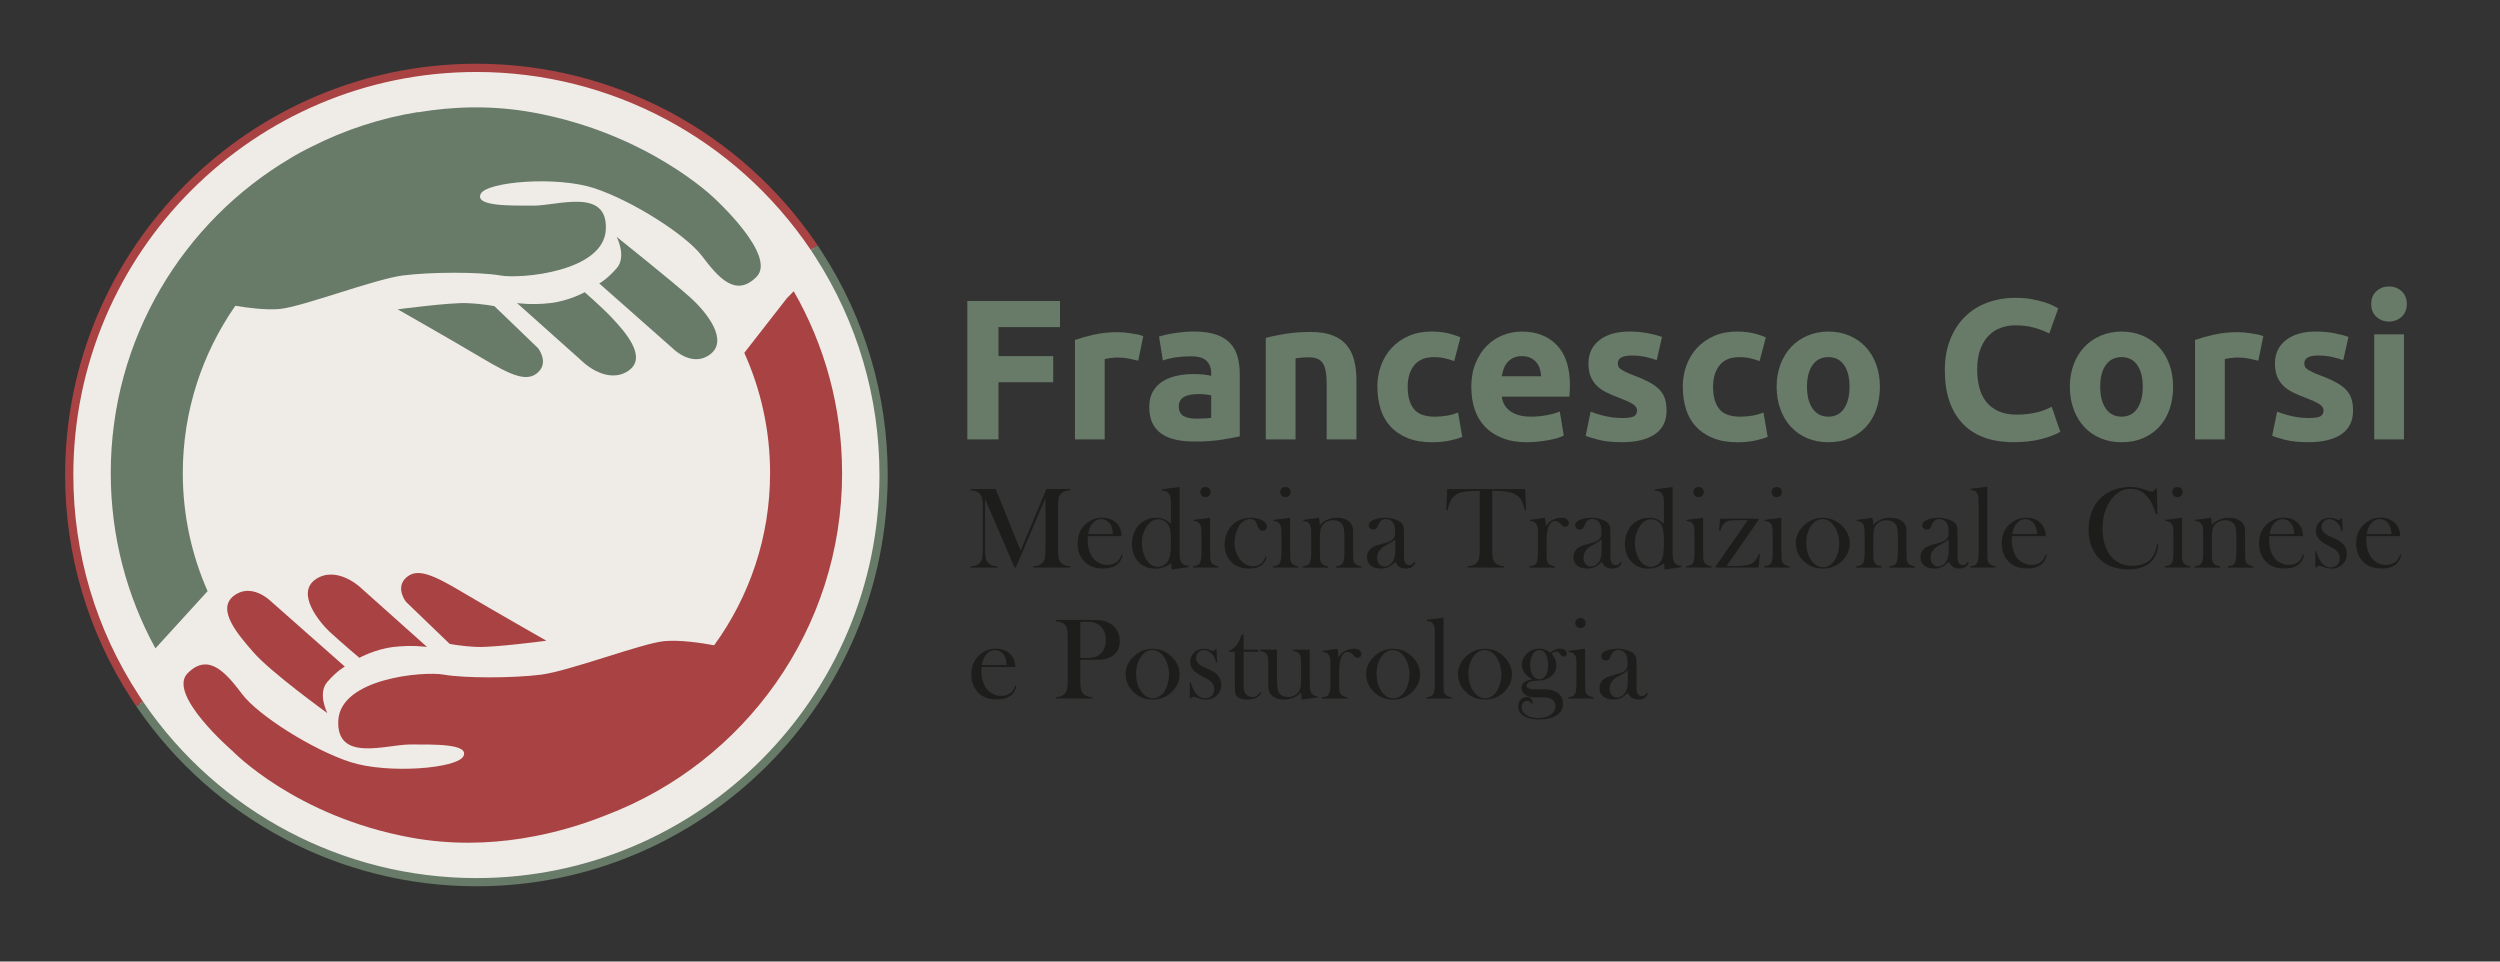 <svg xmlns="http://www.w3.org/2000/svg" id="Livello_1" viewBox="0 0 737.01 283.46"><rect x="0" y="0" width="737.01" height="283.46" fill="#333333" stroke="none"/><defs><style>      .st0 {        fill: #1d1d1b;      }      .st1 {        fill: #efece8;      }      .st2 {        fill: #a94343;      }      .st3 {        fill: #687a68;      }    </style></defs><circle class="st1" cx="140.45" cy="140.04" r="120.09"></circle><g><path class="st3" d="M285.17,129.54v-40.81h27.32v7.71h-18.13v8.54h16.13v7.71h-16.13v16.84h-9.19Z"></path><path class="st3" d="M335.57,106.34c-.79-.2-1.71-.4-2.77-.62-1.06-.22-2.2-.32-3.42-.32-.55,0-1.21.05-1.97.15-.77.1-1.34.21-1.74.32v23.67h-8.77v-29.32c1.57-.55,3.42-1.07,5.56-1.56,2.14-.49,4.52-.74,7.15-.74.47,0,1.04.03,1.71.09.67.06,1.33.14,2,.24.67.1,1.33.22,2,.35.67.14,1.24.3,1.71.5l-1.47,7.24Z"></path><path class="st3" d="M352,97.74c2.59,0,4.75.29,6.48.88,1.73.59,3.11,1.43,4.15,2.53,1.04,1.1,1.78,2.43,2.21,4,.43,1.57.65,3.32.65,5.24v18.25c-1.26.28-3,.6-5.24.97-2.24.37-4.95.56-8.13.56-2,0-3.82-.18-5.45-.53-1.63-.35-3.03-.93-4.21-1.74-1.18-.8-2.08-1.85-2.71-3.15s-.94-2.89-.94-4.77.36-3.34,1.09-4.59c.73-1.26,1.7-2.26,2.91-3,1.22-.75,2.61-1.29,4.18-1.62,1.57-.33,3.2-.5,4.89-.5,1.14,0,2.15.05,3.03.15.88.1,1.6.23,2.15.38v-.82c0-1.49-.45-2.69-1.35-3.59-.9-.9-2.47-1.35-4.71-1.35-1.49,0-2.96.11-4.42.32-1.45.22-2.71.52-3.77.91l-1.12-7.07c.51-.16,1.15-.32,1.91-.5.77-.18,1.6-.33,2.5-.47.9-.14,1.85-.25,2.86-.35,1-.1,2.01-.15,3.03-.15ZM352.71,123.42c.86,0,1.69-.02,2.47-.06.79-.04,1.41-.1,1.88-.18v-6.65c-.35-.08-.88-.16-1.59-.24-.71-.08-1.35-.12-1.94-.12-.82,0-1.6.05-2.33.15-.73.1-1.36.29-1.91.56-.55.28-.98.65-1.3,1.12-.31.47-.47,1.06-.47,1.77,0,1.37.46,2.33,1.38,2.86.92.53,2.19.79,3.8.79Z"></path><path class="st3" d="M373.14,99.63c1.49-.43,3.42-.83,5.77-1.21,2.35-.37,4.83-.56,7.42-.56s4.82.34,6.57,1.03c1.75.69,3.13,1.66,4.15,2.91,1.02,1.26,1.75,2.75,2.18,4.48.43,1.73.65,3.65.65,5.77v17.49h-8.77v-16.43c0-2.83-.37-4.83-1.12-6.01-.75-1.18-2.14-1.77-4.18-1.77-.63,0-1.29.03-2,.09-.71.06-1.33.13-1.88.21v23.91h-8.77v-29.91Z"></path><path class="st3" d="M406.05,114.05c0-2.24.36-4.35,1.09-6.33.73-1.98,1.78-3.71,3.15-5.18,1.37-1.47,3.04-2.64,5.01-3.5,1.96-.86,4.2-1.3,6.71-1.3,1.65,0,3.16.15,4.53.44,1.37.29,2.71.72,4,1.27l-1.83,7.01c-.82-.31-1.73-.59-2.71-.82-.98-.24-2.08-.35-3.3-.35-2.59,0-4.53.81-5.8,2.41-1.28,1.61-1.91,3.73-1.91,6.36,0,2.79.6,4.95,1.8,6.48,1.2,1.53,3.29,2.3,6.27,2.3,1.06,0,2.2-.1,3.42-.29,1.22-.2,2.33-.51,3.36-.94l1.24,7.18c-1.02.43-2.3.8-3.83,1.12-1.53.31-3.22.47-5.06.47-2.83,0-5.26-.42-7.3-1.27-2.04-.84-3.72-1.99-5.03-3.44-1.32-1.45-2.28-3.17-2.88-5.15-.61-1.98-.91-4.13-.91-6.45Z"></path><path class="st3" d="M433.73,114.29c0-2.75.42-5.15,1.27-7.21.84-2.06,1.95-3.78,3.33-5.15,1.37-1.37,2.95-2.41,4.74-3.12,1.79-.71,3.62-1.06,5.51-1.06,4.4,0,7.87,1.34,10.42,4.03,2.55,2.69,3.83,6.64,3.83,11.86,0,.51-.02,1.07-.06,1.68-.04.61-.08,1.15-.12,1.62h-19.9c.2,1.81,1.04,3.24,2.53,4.3,1.49,1.06,3.49,1.59,6.01,1.59,1.61,0,3.19-.15,4.74-.44,1.55-.29,2.82-.66,3.8-1.09l1.18,7.12c-.47.24-1.1.47-1.88.71s-1.66.44-2.62.62-1.99.32-3.09.44c-1.1.12-2.2.18-3.3.18-2.79,0-5.21-.41-7.27-1.24-2.06-.82-3.77-1.95-5.12-3.39-1.35-1.43-2.36-3.13-3-5.09-.65-1.96-.97-4.08-.97-6.36ZM454.34,110.93c-.04-.75-.17-1.47-.38-2.18-.22-.71-.55-1.33-1-1.88-.45-.55-1.02-1-1.71-1.35-.69-.35-1.54-.53-2.56-.53s-1.83.17-2.53.5c-.71.33-1.29.78-1.77,1.32-.47.55-.83,1.19-1.09,1.91-.26.73-.44,1.46-.56,2.21h11.6Z"></path><path class="st3" d="M478.18,123.24c1.61,0,2.75-.16,3.42-.47.67-.31,1-.92,1-1.83,0-.71-.43-1.32-1.29-1.85-.86-.53-2.18-1.13-3.95-1.8-1.37-.51-2.62-1.04-3.74-1.59-1.12-.55-2.07-1.21-2.86-1.97-.79-.77-1.39-1.68-1.83-2.74-.43-1.06-.65-2.33-.65-3.83,0-2.9,1.08-5.2,3.24-6.89,2.16-1.69,5.12-2.53,8.89-2.53,1.88,0,3.69.17,5.42.5,1.73.33,3.1.7,4.12,1.09l-1.53,6.83c-1.02-.35-2.13-.67-3.33-.94-1.2-.27-2.54-.41-4.03-.41-2.75,0-4.12.77-4.12,2.3,0,.35.06.67.18.94.12.27.35.54.71.79.35.26.83.53,1.44.83.61.3,1.38.62,2.33.98,1.92.71,3.51,1.42,4.77,2.11,1.26.69,2.25,1.44,2.97,2.24.73.8,1.24,1.69,1.53,2.67.29.98.44,2.12.44,3.41,0,3.06-1.15,5.37-3.44,6.93-2.3,1.57-5.54,2.35-9.75,2.35-2.75,0-5.03-.24-6.86-.71-1.83-.47-3.09-.86-3.8-1.18l1.47-7.12c1.49.59,3.02,1.05,4.59,1.38,1.57.33,3.12.5,4.65.5Z"></path><path class="st3" d="M496.08,114.05c0-2.24.36-4.35,1.09-6.33.73-1.98,1.78-3.71,3.15-5.18,1.37-1.47,3.04-2.64,5.01-3.5,1.96-.86,4.2-1.3,6.71-1.3,1.65,0,3.16.15,4.53.44,1.37.29,2.71.72,4,1.27l-1.83,7.01c-.82-.31-1.73-.59-2.71-.82-.98-.24-2.08-.35-3.3-.35-2.59,0-4.53.81-5.8,2.41-1.28,1.61-1.91,3.73-1.91,6.36,0,2.79.6,4.95,1.8,6.48,1.2,1.53,3.29,2.3,6.27,2.3,1.06,0,2.2-.1,3.42-.29,1.22-.2,2.33-.51,3.36-.94l1.24,7.18c-1.02.43-2.3.8-3.83,1.12-1.53.31-3.22.47-5.06.47-2.83,0-5.26-.42-7.3-1.27-2.04-.84-3.72-1.99-5.03-3.44-1.32-1.45-2.28-3.17-2.88-5.15-.61-1.98-.91-4.13-.91-6.45Z"></path><path class="st3" d="M554.2,114c0,2.43-.35,4.66-1.06,6.68-.71,2.02-1.73,3.75-3.06,5.18-1.33,1.43-2.93,2.54-4.8,3.33-1.87.79-3.96,1.18-6.27,1.18s-4.35-.39-6.21-1.18c-1.87-.78-3.46-1.89-4.8-3.33-1.33-1.43-2.38-3.16-3.12-5.18-.75-2.02-1.12-4.25-1.12-6.68s.38-4.65,1.15-6.65,1.83-3.71,3.18-5.12c1.35-1.41,2.96-2.51,4.83-3.3,1.86-.78,3.9-1.18,6.09-1.18s4.29.39,6.15,1.18c1.86.79,3.46,1.88,4.8,3.3,1.33,1.41,2.38,3.12,3.12,5.12.75,2,1.12,4.22,1.12,6.65ZM545.25,114c0-2.71-.54-4.84-1.62-6.39-1.08-1.55-2.62-2.33-4.62-2.33s-3.55.78-4.65,2.33c-1.1,1.55-1.65,3.68-1.65,6.39s.55,4.86,1.65,6.45,2.65,2.38,4.65,2.38,3.54-.79,4.62-2.38c1.08-1.59,1.62-3.74,1.62-6.45Z"></path><path class="st3" d="M593.71,130.36c-6.63,0-11.69-1.84-15.16-5.53-3.47-3.69-5.21-8.93-5.21-15.72,0-3.38.53-6.39,1.59-9.04,1.06-2.65,2.51-4.89,4.36-6.71,1.84-1.83,4.04-3.21,6.59-4.15,2.55-.94,5.32-1.41,8.3-1.41,1.73,0,3.3.13,4.71.38,1.41.26,2.65.55,3.71.88,1.06.33,1.94.68,2.65,1.03.71.35,1.22.63,1.53.82l-2.65,7.42c-1.26-.67-2.72-1.24-4.39-1.71-1.67-.47-3.56-.71-5.68-.71-1.41,0-2.8.24-4.15.71-1.35.47-2.55,1.23-3.59,2.27-1.04,1.04-1.88,2.38-2.5,4.03-.63,1.65-.94,3.65-.94,6.01,0,1.88.21,3.64.62,5.27.41,1.63,1.08,3.03,2,4.21.92,1.18,2.13,2.11,3.62,2.8,1.49.69,3.3,1.03,5.42,1.03,1.33,0,2.53-.08,3.59-.24,1.06-.16,2-.34,2.83-.56.82-.22,1.55-.46,2.18-.74.63-.27,1.2-.53,1.71-.77l2.53,7.36c-1.29.79-3.12,1.49-5.48,2.12-2.36.63-5.08.94-8.18.94Z"></path><path class="st3" d="M640.64,114c0,2.43-.35,4.66-1.06,6.68-.71,2.02-1.73,3.75-3.06,5.18-1.33,1.43-2.93,2.54-4.8,3.33-1.87.79-3.96,1.18-6.27,1.18s-4.35-.39-6.21-1.18c-1.87-.78-3.46-1.89-4.8-3.33-1.33-1.43-2.38-3.16-3.12-5.18-.75-2.02-1.12-4.25-1.12-6.68s.38-4.65,1.15-6.65,1.83-3.71,3.18-5.12c1.35-1.41,2.96-2.51,4.83-3.3,1.86-.78,3.9-1.18,6.09-1.18s4.29.39,6.15,1.18c1.86.79,3.46,1.88,4.8,3.3,1.33,1.41,2.38,3.12,3.12,5.12.75,2,1.12,4.22,1.12,6.65ZM631.69,114c0-2.71-.54-4.84-1.62-6.39-1.08-1.55-2.62-2.33-4.62-2.33s-3.55.78-4.65,2.33c-1.1,1.55-1.65,3.68-1.65,6.39s.55,4.86,1.65,6.45,2.65,2.38,4.65,2.38,3.54-.79,4.62-2.38c1.08-1.59,1.62-3.74,1.62-6.45Z"></path><path class="st3" d="M665.78,106.34c-.79-.2-1.71-.4-2.77-.62-1.06-.22-2.2-.32-3.42-.32-.55,0-1.21.05-1.97.15-.77.1-1.34.21-1.74.32v23.67h-8.77v-29.32c1.57-.55,3.42-1.07,5.56-1.56,2.14-.49,4.52-.74,7.15-.74.47,0,1.04.03,1.71.09.67.06,1.33.14,2,.24.67.1,1.33.22,2,.35.67.14,1.24.3,1.71.5l-1.47,7.24Z"></path><path class="st3" d="M680.56,123.24c1.61,0,2.75-.16,3.42-.47.67-.31,1-.92,1-1.83,0-.71-.43-1.32-1.29-1.85-.86-.53-2.18-1.13-3.95-1.8-1.37-.51-2.62-1.04-3.74-1.59-1.12-.55-2.07-1.21-2.86-1.97-.79-.77-1.39-1.68-1.83-2.74-.43-1.06-.65-2.33-.65-3.83,0-2.9,1.08-5.2,3.24-6.89,2.16-1.69,5.12-2.53,8.89-2.53,1.88,0,3.69.17,5.42.5,1.73.33,3.1.7,4.12,1.09l-1.53,6.83c-1.02-.35-2.13-.67-3.33-.94-1.2-.27-2.54-.41-4.03-.41-2.75,0-4.12.77-4.12,2.3,0,.35.06.67.18.94.12.27.35.54.71.79.35.26.83.53,1.44.83.61.3,1.38.62,2.33.98,1.92.71,3.51,1.42,4.77,2.11,1.26.69,2.25,1.44,2.97,2.24.73.8,1.24,1.69,1.53,2.67.29.98.44,2.12.44,3.41,0,3.06-1.15,5.37-3.44,6.93-2.3,1.57-5.54,2.35-9.75,2.35-2.75,0-5.03-.24-6.86-.71-1.83-.47-3.09-.86-3.8-1.18l1.47-7.12c1.49.59,3.02,1.05,4.59,1.38,1.57.33,3.12.5,4.65.5Z"></path><path class="st3" d="M709.53,89.62c0,1.61-.52,2.88-1.56,3.8-1.04.92-2.27,1.38-3.68,1.38s-2.64-.46-3.68-1.38c-1.04-.92-1.56-2.19-1.56-3.8s.52-2.88,1.56-3.8c1.04-.92,2.27-1.38,3.68-1.38s2.64.46,3.68,1.38c1.04.92,1.56,2.19,1.56,3.8ZM708.7,129.54h-8.77v-30.97h8.77v30.97Z"></path></g><g><path class="st0" d="M315.46,144.55c-.64.03-1.16.12-1.55.26-.39.14-.75.38-1.08.7-.25.24-.44.5-.56.79-.12.29-.21.65-.25,1.09-.08.59-.12,1.28-.12,2.09v12.51c0,1.17.07,2.03.2,2.6.14.57.38,1.02.73,1.36.62.6,1.5.93,2.63.98v.39h-10.84v-.39c.66-.03,1.19-.13,1.59-.28.4-.15.76-.39,1.08-.7.35-.36.59-.82.72-1.38.13-.56.19-1.42.19-2.57v-15.17l-8.74,20.5h-.36l-8.69-20.19v14.86c0,1.17.07,2.02.2,2.58s.37,1.01.72,1.37c.32.33.68.57,1.08.71s.92.24,1.57.27v.39h-7.82v-.39c.65-.03,1.17-.12,1.57-.27.4-.15.76-.38,1.08-.71.35-.36.59-.82.72-1.38s.2-1.42.2-2.57v-12.51c0-.52-.02-1.01-.05-1.48-.06-.84-.19-1.45-.39-1.83-.28-.53-.67-.92-1.16-1.18-.49-.25-1.15-.4-1.96-.45v-.39h7.36l7.35,18.14,7.62-18.14h6.97v.39Z"></path><path class="st0" d="M320.71,158.09c-.05.55-.07.96-.07,1.2,0,.98.14,1.95.43,2.88.29.94.68,1.72,1.17,2.34.51.63,1.14,1.13,1.89,1.49.75.36,1.54.54,2.36.54.61,0,1.19-.1,1.73-.31s1-.49,1.36-.85c.41-.4.76-1.03,1.05-1.9l.36.12c-.29,1.32-.92,2.32-1.89,2.99-.97.67-2.25,1.01-3.86,1.01-1.39,0-2.58-.22-3.58-.66-1-.44-1.84-1.12-2.53-2.04-.96-1.28-1.44-2.85-1.44-4.72,0-2.55.91-4.54,2.73-5.99,1.32-1.05,2.83-1.58,4.53-1.58.91,0,1.74.16,2.51.48.77.32,1.42.79,1.95,1.4.83.95,1.24,2.14,1.24,3.56h-9.94ZM328.1,157.43c-.08-1.13-.29-2-.62-2.61-.3-.55-.71-.99-1.22-1.31-.51-.32-1.05-.48-1.62-.48-.97,0-1.82.42-2.54,1.26-.73.84-1.16,1.89-1.29,3.16h7.3Z"></path><path class="st0" d="M345.44,167.9c-.11-.56-.17-1.16-.17-1.8-.84.54-1.62.93-2.36,1.17-.74.24-1.53.36-2.38.36-1.72,0-3.19-.51-4.41-1.54-.78-.66-1.38-1.48-1.8-2.47-.42-.99-.63-2.07-.63-3.25,0-1.24.23-2.4.68-3.45.45-1.06,1.08-1.94,1.9-2.64,1.29-1.09,2.82-1.63,4.59-1.63.86,0,1.59.12,2.2.37.61.25,1.32.7,2.13,1.36v-6.27c0-1.23-.21-2.11-.62-2.65-.41-.54-1.09-.81-2.03-.81v-.41l5.21-.66v19.64c0,1.28.2,2.19.61,2.73.41.54,1.08.81,2.02.81v.42l-4.95.73ZM345.2,159.99c0-1.57-.07-2.75-.2-3.54-.13-.79-.38-1.43-.73-1.93-.3-.43-.71-.77-1.23-1.04s-1.04-.39-1.58-.39c-1.21,0-2.25.57-3.13,1.7-.53.68-.94,1.49-1.24,2.43-.3.94-.45,1.91-.45,2.9s.14,1.93.42,2.86c.28.93.66,1.73,1.15,2.4.85,1.15,1.88,1.73,3.11,1.73.59,0,1.14-.15,1.67-.44.53-.29.96-.7,1.29-1.22.34-.54.57-1.21.71-2.01.14-.8.2-1.95.2-3.45Z"></path><path class="st0" d="M351.86,153.25l4.89-.61v9.77l.02,1.28c0,.77.04,1.33.14,1.68.09.35.27.65.53.89.32.3.9.54,1.75.69v.36h-7.5v-.36c.68-.09,1.17-.22,1.46-.38.29-.16.53-.44.71-.84.12-.26.21-.65.26-1.17.05-.52.08-1.28.08-2.27v-4.17c0-1.16-.03-1.97-.08-2.44s-.18-.85-.37-1.14c-.19-.31-.42-.54-.7-.68s-.66-.23-1.17-.26v-.36ZM355.4,146.55c-.44,0-.81-.14-1.1-.42s-.44-.64-.44-1.07.15-.77.44-1.06c.29-.29.66-.43,1.09-.43s.8.14,1.09.43c.3.29.44.64.44,1.06s-.14.79-.43,1.07-.66.42-1.1.42Z"></path><path class="st0" d="M373.13,164.11l.34.12c-.4,1.2-1,2.06-1.82,2.6-.81.53-1.93.8-3.36.8-2.29,0-4.08-.68-5.38-2.04-1.27-1.33-1.9-3.02-1.9-5.06,0-1,.17-1.98.53-2.95.35-.97.83-1.8,1.44-2.49.69-.79,1.54-1.4,2.54-1.82,1-.42,2.1-.63,3.28-.63,1.64,0,2.92.37,3.85,1.1.57.45.85.95.85,1.49,0,.36-.12.66-.36.91-.24.24-.53.36-.87.36-.74,0-1.28-.54-1.63-1.61-.16-.5-.29-.84-.38-1.02-.1-.18-.23-.34-.42-.48-.35-.26-.78-.39-1.29-.39-.67,0-1.28.19-1.84.56-.5.33-.92.74-1.26,1.23s-.65,1.11-.91,1.86c-.4,1.14-.59,2.26-.59,3.36,0,1.01.18,1.99.54,2.95s.85,1.76,1.47,2.41c.97,1.02,2.11,1.53,3.42,1.53,1.08,0,1.98-.34,2.69-1.04.36-.36.71-.95,1.03-1.76Z"></path><path class="st0" d="M375.43,153.25l4.89-.61v9.77l.02,1.28c0,.77.04,1.33.14,1.68.09.35.27.65.53.89.32.3.9.54,1.75.69v.36h-7.5v-.36c.68-.09,1.17-.22,1.46-.38.29-.16.53-.44.71-.84.12-.26.21-.65.26-1.17.05-.52.08-1.28.08-2.27v-4.17c0-1.16-.03-1.97-.08-2.44s-.18-.85-.37-1.14c-.19-.31-.42-.54-.7-.68s-.66-.23-1.17-.26v-.36ZM378.96,146.55c-.44,0-.81-.14-1.1-.42s-.44-.64-.44-1.07.15-.77.44-1.06c.29-.29.66-.43,1.09-.43s.8.14,1.09.43c.3.29.44.64.44,1.06s-.14.79-.43,1.07-.66.42-1.1.42Z"></path><path class="st0" d="M388.84,152.64c.16.66.24,1.27.24,1.84v.27c1.4-1.41,3.07-2.12,5.01-2.12,1.45,0,2.61.34,3.5,1.02.87.67,1.31,1.62,1.31,2.85v7.19c0,.77.04,1.33.14,1.69.09.36.27.65.53.89.32.31.9.54,1.75.69v.36h-7.5v-.36c.68-.09,1.17-.22,1.46-.38.29-.16.53-.44.71-.84.12-.26.21-.65.26-1.18s.08-1.28.08-2.26v-3.59c0-1.23-.04-2.14-.13-2.71-.08-.58-.25-1.04-.48-1.39-.26-.4-.63-.7-1.12-.92s-1.02-.33-1.61-.33c-.63,0-1.22.12-1.77.37-.55.25-.98.59-1.29,1.02-.34.45-.56.96-.67,1.53-.11.57-.16,1.52-.16,2.84v3.32l.02,1.25c0,.77.04,1.33.14,1.69.09.36.27.65.53.89.32.31.9.54,1.75.69v.36h-7.5v-.36c.68-.09,1.17-.22,1.46-.38.29-.16.53-.44.71-.84.12-.26.21-.65.26-1.17.05-.52.08-1.28.08-2.27v-4.17c0-1.16-.03-1.97-.08-2.44s-.18-.85-.37-1.14c-.19-.31-.42-.54-.7-.68s-.66-.23-1.17-.26v-.36l4.65-.61Z"></path><path class="st0" d="M416.96,165.67l.29.17c-.41,1.19-1.34,1.78-2.8,1.78-.8,0-1.47-.2-2.01-.59-.35-.26-.71-.71-1.09-1.36-.76.68-1.33,1.13-1.72,1.34-.74.41-1.59.61-2.57.61-1.25,0-2.24-.3-2.97-.9-.73-.6-1.1-1.41-1.1-2.43,0-.94.3-1.73.9-2.36.34-.35.73-.63,1.17-.84.44-.21,1.08-.42,1.92-.64.98-.25,1.71-.46,2.18-.63.47-.17.86-.37,1.18-.61.36-.26.61-.57.75-.92s.2-.84.2-1.46c0-1.32-.25-2.29-.75-2.9-.23-.28-.52-.51-.87-.68-.36-.17-.73-.25-1.11-.25-.46,0-.88.12-1.24.36-.36.24-.63.57-.81.98l-.42.98c-.23.53-.63.8-1.22.8-.38,0-.71-.13-.97-.38-.26-.25-.39-.57-.39-.96,0-.58.41-1.06,1.22-1.46.44-.2.99-.37,1.64-.5.65-.13,1.29-.2,1.91-.2.7,0,1.43.09,2.19.27.76.18,1.39.41,1.9.7.74.42,1.2.96,1.38,1.63.09.34.14.91.14,1.71v6.28c0,1.06.04,1.79.14,2.17.19.8.66,1.21,1.39,1.21.35,0,.62-.06.82-.19.2-.12.43-.37.7-.75ZM411.35,158.99c-.61.51-1.28.96-2.01,1.34-.82.44-1.39.77-1.71,1-.32.23-.6.5-.86.81-.53.66-.79,1.42-.79,2.29,0,.75.21,1.36.62,1.85.41.49.93.73,1.56.73.55,0,1.07-.17,1.56-.52.49-.35.86-.81,1.11-1.38.35-.76.52-1.86.52-3.29v-2.83Z"></path><path class="st0" d="M436.19,144.69c-.71,0-1.48.02-2.29.07-1.74.09-3.04.31-3.89.66-.85.35-1.56.96-2.11,1.82-.51.79-.9,1.87-1.17,3.22l-.39-.03.31-6.26h22.96l.31,6.26-.39.03c-.31-1.57-.78-2.76-1.43-3.57s-1.6-1.39-2.84-1.74c-1.05-.31-2.83-.46-5.34-.46v17.31c0,1.15.06,2.01.19,2.57s.37,1.02.72,1.38c.32.33.68.57,1.08.71s.92.24,1.57.27v.39h-10.84v-.39c.66-.03,1.18-.12,1.59-.27s.76-.38,1.08-.71c.35-.36.59-.82.72-1.37s.2-1.41.2-2.58v-17.31Z"></path><path class="st0" d="M455.71,155.25c.41-.71.87-1.25,1.38-1.61.94-.67,2.01-1,3.21-1,.73,0,1.29.16,1.68.49.35.29.53.66.53,1.08,0,.32-.1.58-.31.78-.21.2-.48.31-.81.31-.38,0-.72-.16-1-.47l-.53-.58c-.42-.44-.91-.66-1.48-.66-.77,0-1.37.5-1.8,1.49-.43.99-.64,2.38-.64,4.15v3.17l.02,1.29c0,.77.04,1.33.14,1.69.09.36.27.65.53.89.32.31.9.54,1.75.69v.36h-7.5v-.36c.68-.09,1.17-.22,1.46-.38.29-.16.53-.44.71-.84.12-.26.21-.65.26-1.17.05-.52.08-1.28.08-2.27v-4.17c0-1.16-.03-1.97-.08-2.44s-.18-.85-.37-1.14c-.19-.31-.42-.54-.7-.68s-.66-.23-1.17-.26v-.36l4.37-.61c.2,1.02.29,1.89.29,2.61Z"></path><path class="st0" d="M477.81,165.67l.29.17c-.41,1.19-1.34,1.78-2.8,1.78-.8,0-1.47-.2-2.01-.59-.35-.26-.71-.71-1.09-1.36-.76.68-1.33,1.13-1.72,1.34-.74.41-1.59.61-2.57.61-1.25,0-2.24-.3-2.97-.9-.73-.6-1.1-1.41-1.1-2.43,0-.94.3-1.73.9-2.36.34-.35.73-.63,1.17-.84.44-.21,1.08-.42,1.92-.64.98-.25,1.71-.46,2.18-.63.47-.17.86-.37,1.18-.61.36-.26.61-.57.75-.92s.2-.84.2-1.46c0-1.32-.25-2.29-.75-2.9-.23-.28-.52-.51-.87-.68-.36-.17-.73-.25-1.11-.25-.46,0-.88.12-1.24.36-.36.24-.63.57-.81.98l-.42.98c-.23.53-.63.8-1.22.8-.38,0-.71-.13-.97-.38-.26-.25-.39-.57-.39-.96,0-.58.41-1.06,1.22-1.46.44-.2.99-.37,1.64-.5.65-.13,1.29-.2,1.91-.2.7,0,1.43.09,2.19.27.76.18,1.39.41,1.9.7.74.42,1.2.96,1.38,1.63.09.34.14.91.14,1.71v6.28c0,1.06.04,1.79.14,2.17.19.8.66,1.21,1.39,1.21.35,0,.62-.06.82-.19.2-.12.43-.37.7-.75ZM472.19,158.99c-.61.51-1.28.96-2.01,1.34-.82.44-1.39.77-1.71,1-.32.23-.6.5-.86.81-.53.66-.79,1.42-.79,2.29,0,.75.21,1.36.62,1.85.41.49.93.73,1.56.73.55,0,1.07-.17,1.56-.52.49-.35.86-.81,1.11-1.38.35-.76.52-1.86.52-3.29v-2.83Z"></path><path class="st0" d="M490.78,167.9c-.11-.56-.17-1.16-.17-1.8-.84.54-1.62.93-2.36,1.17-.74.24-1.53.36-2.38.36-1.72,0-3.19-.51-4.41-1.54-.78-.66-1.38-1.48-1.8-2.47-.42-.99-.63-2.07-.63-3.25,0-1.24.23-2.4.68-3.45.45-1.06,1.08-1.94,1.9-2.64,1.29-1.09,2.82-1.63,4.59-1.63.86,0,1.59.12,2.2.37.61.25,1.32.7,2.13,1.36v-6.27c0-1.23-.21-2.11-.62-2.65-.41-.54-1.09-.81-2.03-.81v-.41l5.21-.66v19.64c0,1.28.2,2.19.61,2.73.41.54,1.08.81,2.02.81v.42l-4.95.73ZM490.54,159.99c0-1.57-.07-2.75-.2-3.54-.13-.79-.38-1.43-.73-1.93-.3-.43-.71-.77-1.23-1.04s-1.04-.39-1.58-.39c-1.21,0-2.25.57-3.13,1.7-.53.68-.94,1.49-1.24,2.43-.3.94-.45,1.91-.45,2.9s.14,1.93.42,2.86c.28.93.66,1.73,1.15,2.4.85,1.15,1.88,1.73,3.11,1.73.59,0,1.14-.15,1.67-.44.53-.29.96-.7,1.29-1.22.34-.54.57-1.21.71-2.01.14-.8.2-1.95.2-3.45Z"></path><path class="st0" d="M497.2,153.25l4.89-.61v9.77l.02,1.28c0,.77.04,1.33.14,1.68.09.35.27.65.53.89.32.3.9.54,1.75.69v.36h-7.5v-.36c.68-.09,1.17-.22,1.46-.38.29-.16.53-.44.71-.84.12-.26.21-.65.26-1.17.05-.52.08-1.28.08-2.27v-4.17c0-1.16-.03-1.97-.08-2.44s-.18-.85-.37-1.14c-.19-.31-.42-.54-.7-.68s-.66-.23-1.17-.26v-.36ZM500.74,146.55c-.44,0-.81-.14-1.1-.42s-.44-.64-.44-1.07.15-.77.44-1.06c.29-.29.66-.43,1.09-.43s.8.14,1.09.43c.3.29.44.64.44,1.06s-.14.79-.43,1.07-.66.42-1.1.42Z"></path><path class="st0" d="M507.12,152.9h11.33v.36l-9.47,13.61h2.29c1.3,0,2.37-.06,3.21-.19.84-.12,1.49-.32,1.97-.58.92-.51,1.59-1.42,2.02-2.73l.34.05-.36,3.9h-12.67v-.34l9.47-13.62h-3.72c-.91,0-1.6.08-2.1.25-.49.17-.93.47-1.31.9-.36.42-.71,1.08-1.04,1.99l-.32-.03.36-3.56Z"></path><path class="st0" d="M520.26,153.25l4.89-.61v9.77l.02,1.28c0,.77.04,1.33.14,1.68.09.35.27.65.53.89.32.3.9.54,1.75.69v.36h-7.5v-.36c.68-.09,1.17-.22,1.46-.38.29-.16.53-.44.71-.84.12-.26.21-.65.26-1.17.05-.52.08-1.28.08-2.27v-4.17c0-1.16-.03-1.97-.08-2.44s-.18-.85-.37-1.14c-.19-.31-.42-.54-.7-.68s-.66-.23-1.17-.26v-.36ZM523.8,146.55c-.44,0-.81-.14-1.1-.42s-.44-.64-.44-1.07.15-.77.44-1.06c.29-.29.66-.43,1.09-.43s.8.14,1.09.43c.3.29.44.64.44,1.06s-.14.79-.43,1.07-.66.42-1.1.42Z"></path><path class="st0" d="M529.41,160.16c0-1.83.68-3.47,2.04-4.9,1.65-1.74,3.62-2.61,5.92-2.61s4.26.87,5.9,2.61c1.36,1.45,2.04,3.09,2.04,4.92s-.64,3.42-1.93,4.84c-1.58,1.74-3.59,2.61-6.01,2.61s-4.43-.87-6.02-2.61c-.62-.68-1.1-1.44-1.43-2.27-.33-.84-.5-1.7-.5-2.58ZM532.5,159.96c0,1.97.44,3.63,1.32,5,1,1.53,2.21,2.29,3.65,2.29.61,0,1.21-.17,1.78-.51.58-.34,1.08-.81,1.49-1.42.44-.63.8-1.43,1.07-2.38s.41-1.88.41-2.77-.14-1.86-.43-2.8c-.29-.94-.68-1.75-1.16-2.43-.93-1.28-2.06-1.92-3.41-1.92s-2.38.67-3.31,2.02c-.94,1.34-1.41,2.99-1.41,4.93Z"></path><path class="st0" d="M552,152.64c.16.66.24,1.27.24,1.84v.27c1.4-1.41,3.07-2.12,5.01-2.12,1.45,0,2.61.34,3.5,1.02.87.67,1.31,1.62,1.31,2.85v7.19c0,.77.04,1.33.14,1.69.09.36.27.65.53.89.32.31.9.54,1.75.69v.36h-7.5v-.36c.68-.09,1.17-.22,1.46-.38.29-.16.53-.44.71-.84.12-.26.21-.65.26-1.18s.08-1.28.08-2.26v-3.59c0-1.23-.04-2.14-.13-2.71-.08-.58-.25-1.04-.48-1.39-.26-.4-.63-.7-1.12-.92s-1.02-.33-1.61-.33c-.63,0-1.22.12-1.77.37-.55.25-.98.59-1.29,1.02-.34.45-.56.96-.67,1.53-.11.57-.16,1.52-.16,2.84v3.32l.02,1.25c0,.77.04,1.33.14,1.69.09.36.27.65.53.89.32.31.9.54,1.75.69v.36h-7.5v-.36c.68-.09,1.17-.22,1.46-.38.29-.16.53-.44.71-.84.12-.26.21-.65.26-1.17.05-.52.08-1.28.08-2.27v-4.17c0-1.16-.03-1.97-.08-2.44s-.18-.85-.37-1.14c-.19-.31-.42-.54-.7-.68s-.66-.23-1.17-.26v-.36l4.65-.61Z"></path><path class="st0" d="M580.13,165.67l.29.17c-.41,1.19-1.34,1.78-2.8,1.78-.8,0-1.47-.2-2.01-.59-.35-.26-.71-.71-1.09-1.36-.76.68-1.33,1.13-1.72,1.34-.74.41-1.59.61-2.57.61-1.25,0-2.24-.3-2.97-.9-.73-.6-1.1-1.41-1.1-2.43,0-.94.3-1.73.9-2.36.34-.35.73-.63,1.17-.84.44-.21,1.08-.42,1.92-.64.98-.25,1.71-.46,2.18-.63.47-.17.86-.37,1.18-.61.36-.26.61-.57.75-.92s.2-.84.2-1.46c0-1.32-.25-2.29-.75-2.9-.23-.28-.52-.51-.87-.68-.36-.17-.73-.25-1.11-.25-.46,0-.88.12-1.24.36-.36.24-.63.57-.81.98l-.42.98c-.23.53-.63.8-1.22.8-.38,0-.71-.13-.97-.38-.26-.25-.39-.57-.39-.96,0-.58.41-1.06,1.22-1.46.44-.2.99-.37,1.64-.5.65-.13,1.29-.2,1.91-.2.7,0,1.43.09,2.19.27.76.18,1.39.41,1.9.7.74.42,1.2.96,1.38,1.63.09.34.14.91.14,1.71v6.28c0,1.06.04,1.79.14,2.17.19.8.66,1.21,1.39,1.21.35,0,.62-.06.82-.19.2-.12.43-.37.7-.75ZM574.51,158.99c-.61.51-1.28.96-2.01,1.34-.82.44-1.39.77-1.71,1-.32.23-.6.5-.86.81-.53.66-.79,1.42-.79,2.29,0,.75.21,1.36.62,1.85.41.49.93.73,1.56.73.55,0,1.07-.17,1.56-.52.49-.35.86-.81,1.11-1.38.35-.76.52-1.86.52-3.29v-2.83Z"></path><path class="st0" d="M580.97,144.09l4.89-.61v18.92l.02,1.29c0,.77.04,1.33.14,1.69.09.36.27.65.53.89.32.31.9.54,1.75.69v.36h-7.5v-.36c.68-.09,1.17-.22,1.46-.38s.53-.44.71-.84c.12-.26.21-.65.26-1.18.05-.53.08-1.28.08-2.28v-13.3c0-1.15-.03-1.96-.08-2.44s-.18-.86-.37-1.15c-.19-.32-.42-.54-.7-.68-.27-.14-.66-.22-1.17-.25v-.37Z"></path><path class="st0" d="M593.14,158.09c-.05.55-.07.96-.07,1.2,0,.98.14,1.95.43,2.88.29.94.68,1.72,1.17,2.34.51.63,1.14,1.13,1.89,1.49.75.36,1.54.54,2.36.54.61,0,1.19-.1,1.73-.31s1-.49,1.36-.85c.41-.4.76-1.03,1.05-1.9l.36.12c-.29,1.32-.92,2.32-1.89,2.99-.97.67-2.25,1.01-3.86,1.01-1.39,0-2.58-.22-3.58-.66-1-.44-1.84-1.12-2.53-2.04-.96-1.28-1.44-2.85-1.44-4.72,0-2.55.91-4.54,2.73-5.99,1.32-1.05,2.83-1.58,4.53-1.58.91,0,1.74.16,2.51.48.77.32,1.42.79,1.95,1.4.83.95,1.24,2.14,1.24,3.56h-9.94ZM600.54,157.43c-.08-1.13-.29-2-.62-2.61-.3-.55-.71-.99-1.22-1.31-.51-.32-1.05-.48-1.62-.48-.97,0-1.82.42-2.54,1.26-.73.84-1.16,1.89-1.29,3.16h7.3Z"></path><path class="st0" d="M635.83,144.04l.2,7.58h-.39c-.12-.33-.22-.58-.29-.75-.4-1.09-.72-1.89-.97-2.43-.44-.95-1.08-1.82-1.92-2.61-.63-.6-1.29-1.04-1.97-1.31s-1.44-.41-2.29-.41c-1.28,0-2.39.28-3.33.83-.83.49-1.6,1.19-2.31,2.1-.71.91-1.3,1.95-1.75,3.11-.64,1.64-.97,3.51-.97,5.6,0,1.78.22,3.38.66,4.8.44,1.43,1.09,2.62,1.93,3.58,1.56,1.79,3.63,2.68,6.21,2.68,1.29,0,2.45-.22,3.48-.67s1.83-1.08,2.39-1.89c.66-.94,1.13-2.21,1.42-3.8l.39.07c-.21,1.79-.7,3.21-1.46,4.26-.72,1.01-1.72,1.78-3,2.31-1.27.53-2.75.8-4.42.8-1.56,0-3.05-.23-4.48-.7-2.27-.75-4.05-2.1-5.33-4.05s-1.92-4.28-1.92-6.98c0-2.07.37-3.98,1.12-5.73.75-1.75,1.79-3.15,3.12-4.22,1.03-.81,2.26-1.46,3.69-1.94,1.43-.48,2.86-.72,4.3-.72s2.82.26,4.34.78l1.39.46c.27.1.51.15.71.15.28,0,.51-.12.7-.36.08-.11.18-.3.29-.56h.41Z"></path><path class="st0" d="M638.39,153.25l4.89-.61v9.77l.02,1.28c0,.77.04,1.33.14,1.68.09.35.27.65.53.89.32.3.9.54,1.75.69v.36h-7.5v-.36c.68-.09,1.17-.22,1.46-.38.29-.16.53-.44.71-.84.12-.26.21-.65.26-1.17.05-.52.08-1.28.08-2.27v-4.17c0-1.16-.03-1.97-.08-2.44s-.18-.85-.37-1.14c-.19-.31-.42-.54-.7-.68s-.66-.23-1.17-.26v-.36ZM641.92,146.55c-.44,0-.81-.14-1.1-.42s-.44-.64-.44-1.07.15-.77.44-1.06c.29-.29.66-.43,1.09-.43s.8.14,1.09.43c.3.29.44.64.44,1.06s-.14.79-.43,1.07-.66.42-1.1.42Z"></path><path class="st0" d="M651.8,152.64c.16.66.24,1.27.24,1.84v.27c1.4-1.41,3.07-2.12,5.01-2.12,1.45,0,2.61.34,3.5,1.02.87.67,1.31,1.62,1.31,2.85v7.19c0,.77.04,1.33.14,1.69.09.36.27.65.53.89.32.31.9.54,1.75.69v.36h-7.5v-.36c.68-.09,1.17-.22,1.46-.38.29-.16.53-.44.71-.84.12-.26.21-.65.26-1.18s.08-1.28.08-2.26v-3.59c0-1.23-.04-2.14-.13-2.71-.08-.58-.25-1.04-.48-1.39-.26-.4-.63-.7-1.12-.92s-1.02-.33-1.61-.33c-.63,0-1.22.12-1.77.37-.55.25-.98.59-1.29,1.02-.34.45-.56.96-.67,1.53-.11.57-.16,1.52-.16,2.84v3.32l.02,1.25c0,.77.04,1.33.14,1.69.09.36.27.65.53.89.32.31.9.54,1.75.69v.36h-7.5v-.36c.68-.09,1.17-.22,1.46-.38.29-.16.53-.44.71-.84.12-.26.21-.65.26-1.17.05-.52.08-1.28.08-2.27v-4.17c0-1.16-.03-1.97-.08-2.44s-.18-.85-.37-1.14c-.19-.31-.42-.54-.7-.68s-.66-.23-1.17-.26v-.36l4.65-.61Z"></path><path class="st0" d="M669,158.09c-.05.55-.07.96-.07,1.2,0,.98.14,1.95.43,2.88.29.94.68,1.72,1.17,2.34.51.63,1.14,1.13,1.89,1.49.75.36,1.54.54,2.36.54.61,0,1.19-.1,1.73-.31s1-.49,1.36-.85c.41-.4.76-1.03,1.05-1.9l.36.12c-.29,1.32-.92,2.32-1.89,2.99-.97.67-2.25,1.01-3.86,1.01-1.39,0-2.58-.22-3.58-.66-1-.44-1.84-1.12-2.53-2.04-.96-1.28-1.44-2.85-1.44-4.72,0-2.55.91-4.54,2.73-5.99,1.32-1.05,2.83-1.58,4.53-1.58.91,0,1.74.16,2.51.48.77.32,1.42.79,1.95,1.4.83.95,1.24,2.14,1.24,3.56h-9.94ZM676.39,157.43c-.08-1.13-.29-2-.62-2.61-.3-.55-.71-.99-1.22-1.31-.51-.32-1.05-.48-1.62-.48-.97,0-1.82.42-2.54,1.26-.73.84-1.16,1.89-1.29,3.16h7.3Z"></path><path class="st0" d="M682.58,167.32v-4.8h.27c.32,1.18.71,2.12,1.18,2.82.87,1.28,1.88,1.92,3.05,1.92.71,0,1.33-.21,1.84-.64.56-.48.85-1.15.85-2.02,0-.71-.2-1.33-.61-1.87-.23-.28-.51-.54-.85-.78-.34-.24-.92-.57-1.74-1-1.42-.76-2.37-1.39-2.84-1.9-.68-.72-1.02-1.56-1.02-2.51,0-1.02.34-1.89,1.02-2.63.78-.84,1.82-1.26,3.11-1.26.58,0,1.11.1,1.61.31l.58.25c.18.07.34.1.48.1.21,0,.42-.17.61-.51h.34l.19,3.85h-.36c-.12-.54-.26-.98-.4-1.31s-.34-.65-.6-.95c-.35-.43-.76-.77-1.22-1.01-.46-.24-.92-.36-1.37-.36-.63,0-1.17.23-1.62.69-.45.46-.67,1.02-.67,1.69,0,.55.2,1.05.6,1.5.4.45,1.02.86,1.85,1.23l1.79.81c1.07.49,1.87,1.09,2.4,1.82.53.72.8,1.58.8,2.56,0,1.19-.38,2.17-1.15,2.95-.88.9-2.01,1.36-3.39,1.36-.75,0-1.5-.15-2.27-.44-.5-.19-.8-.3-.9-.33-.1-.03-.23-.04-.39-.04-.4,0-.7.17-.9.51h-.27Z"></path><path class="st0" d="M697.64,158.09c-.05.55-.07.96-.07,1.2,0,.98.14,1.95.43,2.88.29.94.68,1.72,1.17,2.34.51.63,1.14,1.13,1.89,1.49.75.36,1.54.54,2.36.54.61,0,1.19-.1,1.73-.31s1-.49,1.36-.85c.41-.4.76-1.03,1.05-1.9l.36.12c-.29,1.32-.92,2.32-1.89,2.99-.97.67-2.25,1.01-3.86,1.01-1.39,0-2.58-.22-3.58-.66-1-.44-1.84-1.12-2.53-2.04-.96-1.28-1.44-2.85-1.44-4.72,0-2.55.91-4.54,2.73-5.99,1.32-1.05,2.83-1.58,4.53-1.58.91,0,1.74.16,2.51.48.77.32,1.42.79,1.95,1.4.83.95,1.24,2.14,1.24,3.56h-9.94ZM705.03,157.43c-.08-1.13-.29-2-.62-2.61-.3-.55-.71-.99-1.22-1.31-.51-.32-1.05-.48-1.62-.48-.97,0-1.82.42-2.54,1.26-.73.84-1.16,1.89-1.29,3.16h7.3Z"></path><path class="st0" d="M289.38,196.7c-.05.55-.07.96-.07,1.2,0,.98.14,1.95.43,2.88.29.94.68,1.72,1.17,2.34.51.63,1.14,1.13,1.89,1.49.75.36,1.54.54,2.36.54.61,0,1.19-.1,1.73-.31s1-.49,1.36-.85c.41-.4.76-1.03,1.05-1.9l.36.12c-.29,1.32-.92,2.32-1.89,2.99-.97.67-2.25,1.01-3.86,1.01-1.39,0-2.58-.22-3.58-.66-1-.44-1.84-1.12-2.53-2.04-.96-1.28-1.44-2.85-1.44-4.72,0-2.55.91-4.54,2.73-5.99,1.32-1.05,2.83-1.58,4.53-1.58.91,0,1.74.16,2.51.48.77.32,1.42.79,1.95,1.4.83.95,1.24,2.14,1.24,3.56h-9.94ZM296.77,196.04c-.08-1.13-.29-2-.62-2.61-.3-.55-.71-.99-1.22-1.31-.51-.32-1.05-.48-1.62-.48-.97,0-1.82.42-2.54,1.26-.73.84-1.16,1.89-1.29,3.16h7.3Z"></path><path class="st0" d="M318.47,194.51v6.09c0,1.15.07,2.01.2,2.57s.37,1.02.72,1.38c.31.32.66.55,1.06.7.4.15.93.25,1.59.28v.39h-10.84v-.39c.66-.03,1.19-.13,1.59-.28.4-.15.75-.39,1.06-.7.36-.36.6-.82.73-1.37.12-.55.19-1.41.19-2.58v-12.51c0-.97-.04-1.72-.13-2.25-.08-.53-.23-.95-.43-1.28-.29-.45-.67-.79-1.12-1.01-.45-.22-1.04-.35-1.76-.4h-.12v-.39h10.23c1.79,0,3.11.09,3.95.27.85.18,1.62.54,2.32,1.09,1.61,1.22,2.41,2.85,2.41,4.89s-.81,3.59-2.44,4.55c-.85.5-1.88.8-3.09.9-.38.03-1.31.05-2.78.05h-3.33ZM318.47,193.97h1.66c1.12,0,1.98-.08,2.59-.25.6-.16,1.14-.47,1.62-.91,1.11-1.01,1.66-2.35,1.66-4.02,0-.93-.16-1.78-.48-2.55-.32-.77-.78-1.41-1.38-1.89-.69-.58-1.51-.92-2.46-1.02-.26-.02-.85-.03-1.78-.03h-1.43v10.67Z"></path><path class="st0" d="M331.84,198.77c0-1.83.68-3.47,2.04-4.9,1.65-1.74,3.62-2.61,5.92-2.61s4.26.87,5.9,2.61c1.36,1.45,2.04,3.09,2.04,4.92s-.64,3.42-1.93,4.84c-1.58,1.74-3.59,2.61-6.01,2.61s-4.43-.87-6.02-2.61c-.62-.68-1.1-1.44-1.43-2.27-.33-.84-.5-1.7-.5-2.58ZM334.93,198.58c0,1.97.44,3.63,1.32,5,1,1.53,2.21,2.29,3.65,2.29.61,0,1.21-.17,1.78-.51.58-.34,1.08-.81,1.49-1.42.44-.63.8-1.43,1.07-2.38s.41-1.88.41-2.77-.14-1.86-.43-2.8c-.29-.94-.68-1.75-1.16-2.43-.93-1.28-2.06-1.92-3.41-1.92s-2.38.67-3.31,2.02c-.94,1.34-1.41,2.99-1.41,4.93Z"></path><path class="st0" d="M350.76,205.93v-4.8h.27c.32,1.18.71,2.12,1.18,2.82.87,1.28,1.88,1.92,3.05,1.92.71,0,1.33-.21,1.84-.64.56-.48.85-1.15.85-2.02,0-.71-.2-1.33-.61-1.87-.23-.28-.51-.54-.85-.78-.34-.24-.92-.57-1.74-1-1.42-.76-2.37-1.39-2.84-1.9-.68-.72-1.02-1.56-1.02-2.51,0-1.02.34-1.89,1.02-2.63.78-.84,1.82-1.26,3.11-1.26.58,0,1.11.1,1.61.31l.58.25c.18.07.34.1.48.1.21,0,.42-.17.61-.51h.34l.19,3.85h-.36c-.12-.54-.26-.98-.4-1.31s-.34-.65-.6-.95c-.35-.43-.76-.77-1.22-1.01-.46-.24-.92-.36-1.37-.36-.63,0-1.17.23-1.62.69-.45.46-.67,1.02-.67,1.69,0,.55.2,1.05.6,1.5.4.45,1.02.86,1.85,1.23l1.79.81c1.07.49,1.87,1.09,2.4,1.82.53.72.8,1.58.8,2.56,0,1.19-.38,2.17-1.15,2.95-.88.9-2.01,1.36-3.39,1.36-.75,0-1.5-.15-2.27-.44-.5-.19-.8-.3-.9-.33-.1-.03-.23-.04-.39-.04-.4,0-.7.17-.9.51h-.27Z"></path><path class="st0" d="M366.62,191.51h4.31v.64h-4.31v9.88c0,1.19.2,2.04.61,2.54.21.28.5.5.85.66.35.16.73.24,1.13.24.51,0,.93-.1,1.27-.31s.71-.59,1.12-1.15l.25.22c-.37.68-.9,1.18-1.57,1.51-.67.33-1.51.49-2.52.49-1.33,0-2.31-.26-2.92-.78-.33-.27-.54-.6-.64-.98-.1-.38-.15-1.06-.15-2.04v-10.28h-1.82v-.27c.74-.24,1.41-.7,2.04-1.37.38-.42.68-.83.9-1.25.23-.41.44-.95.65-1.6l.17-.56h.63v4.41Z"></path><path class="st0" d="M383.8,206.24c-.15-.69-.22-1.39-.22-2.12-1.41,1.41-3.09,2.12-5.02,2.12-1.41,0-2.55-.34-3.41-1.03-.84-.68-1.26-1.64-1.26-2.88v-5.9l-.02-1.29c0-.77-.05-1.33-.14-1.68-.09-.35-.26-.65-.51-.9-.33-.31-.92-.53-1.76-.68v-.37h4.99v8.6c0,1.21.04,2.11.13,2.69.08.58.24,1.06.46,1.43.25.38.6.69,1.07.91s.98.33,1.56.33c.63,0,1.22-.12,1.78-.37.55-.25.99-.59,1.3-1.02.33-.44.54-.95.65-1.53.11-.58.16-1.52.16-2.85v-3.32l-.02-1.25c0-.77-.04-1.33-.13-1.68s-.26-.65-.52-.9c-.32-.31-.91-.53-1.76-.68v-.37h4.99v9.2c0,1.16.03,1.98.09,2.45.06.47.18.85.37,1.14.2.32.44.55.71.69s.66.23,1.17.26v.36l-4.67.63Z"></path><path class="st0" d="M394.56,193.86c.41-.71.87-1.25,1.38-1.61.94-.67,2.01-1,3.21-1,.73,0,1.29.16,1.68.49.35.29.53.66.53,1.08,0,.32-.1.58-.31.78-.21.2-.48.31-.81.31-.38,0-.72-.16-1-.47l-.53-.58c-.42-.44-.91-.66-1.48-.66-.77,0-1.37.5-1.8,1.49-.43.99-.64,2.38-.64,4.15v3.17l.02,1.29c0,.77.04,1.33.14,1.69.09.36.27.65.53.89.32.31.9.54,1.75.69v.36h-7.5v-.36c.68-.09,1.17-.22,1.46-.38.29-.16.53-.44.71-.84.12-.26.21-.65.26-1.17.05-.52.08-1.28.08-2.27v-4.17c0-1.16-.03-1.97-.08-2.44s-.18-.85-.37-1.14c-.19-.31-.42-.54-.7-.68s-.66-.23-1.17-.26v-.36l4.37-.61c.2,1.02.29,1.89.29,2.61Z"></path><path class="st0" d="M402.72,198.77c0-1.83.68-3.47,2.04-4.9,1.65-1.74,3.62-2.61,5.92-2.61s4.26.87,5.9,2.61c1.36,1.45,2.04,3.09,2.04,4.92s-.64,3.42-1.93,4.84c-1.58,1.74-3.59,2.61-6.01,2.61s-4.43-.87-6.02-2.61c-.62-.68-1.1-1.44-1.43-2.27-.33-.84-.5-1.7-.5-2.58ZM405.81,198.58c0,1.97.44,3.63,1.32,5,1,1.53,2.21,2.29,3.65,2.29.61,0,1.21-.17,1.78-.51.58-.34,1.08-.81,1.49-1.42.44-.63.8-1.43,1.07-2.38s.41-1.88.41-2.77-.14-1.86-.43-2.8c-.29-.94-.68-1.75-1.16-2.43-.93-1.28-2.06-1.92-3.41-1.92s-2.38.67-3.31,2.02c-.94,1.34-1.41,2.99-1.41,4.93Z"></path><path class="st0" d="M420.66,182.7l4.89-.61v18.92l.02,1.29c0,.77.04,1.33.14,1.69.09.36.27.65.53.89.32.31.9.54,1.75.69v.36h-7.5v-.36c.68-.09,1.17-.22,1.46-.38s.53-.44.71-.84c.12-.26.21-.65.26-1.18.05-.53.08-1.28.08-2.28v-13.3c0-1.15-.03-1.96-.08-2.44s-.18-.86-.37-1.15c-.19-.32-.42-.54-.7-.68-.27-.14-.66-.22-1.17-.25v-.37Z"></path><path class="st0" d="M429.81,198.77c0-1.83.68-3.47,2.04-4.9,1.65-1.74,3.62-2.61,5.92-2.61s4.26.87,5.9,2.61c1.36,1.45,2.04,3.09,2.04,4.92s-.64,3.42-1.93,4.84c-1.58,1.74-3.59,2.61-6.01,2.61s-4.43-.87-6.02-2.61c-.62-.68-1.1-1.44-1.43-2.27-.33-.84-.5-1.7-.5-2.58ZM432.9,198.58c0,1.97.44,3.63,1.32,5,1,1.53,2.21,2.29,3.65,2.29.61,0,1.21-.17,1.78-.51.58-.34,1.08-.81,1.49-1.42.44-.63.8-1.43,1.07-2.38s.41-1.88.41-2.77-.14-1.86-.43-2.8c-.29-.94-.68-1.75-1.16-2.43-.93-1.28-2.06-1.92-3.41-1.92s-2.38.67-3.31,2.02c-.94,1.34-1.41,2.99-1.41,4.93Z"></path><path class="st0" d="M451.81,207.37l-.31.08c-.19-.32-.38-.54-.58-.66s-.43-.19-.71-.19c-.48,0-.86.18-1.16.54-.3.36-.45.83-.45,1.41,0,.92.46,1.67,1.37,2.26.92.59,2.09.88,3.51.88,1.52,0,2.74-.33,3.67-.98.93-.65,1.4-1.5,1.4-2.54,0-.84-.31-1.48-.93-1.93s-1.51-.67-2.66-.67h-2.7c-1.11,0-2-.26-2.68-.78-.7-.54-1.05-1.2-1.05-1.96,0-.81.37-1.44,1.12-1.91.38-.23,1.09-.47,2.1-.73-.98-.45-1.75-1.05-2.29-1.79-.54-.74-.81-1.56-.81-2.45,0-1.14.42-2.16,1.27-3.05.5-.53,1.09-.94,1.77-1.24.68-.29,1.38-.44,2.09-.44,1.09,0,2.2.38,3.33,1.15.53-.42,1.01-.72,1.44-.89.42-.18.89-.26,1.39-.26.55,0,1,.12,1.34.36.41.29.61.66.61,1.09,0,.26-.08.48-.24.65s-.36.26-.6.26c-.37,0-.7-.19-.99-.58l-.39-.51c-.21-.27-.52-.41-.91-.41-.42,0-.86.21-1.32.63.92,1.12,1.38,2.27,1.38,3.46,0,1.48-.66,2.65-1.97,3.51-.66.43-1.37.72-2.13.87-.23.03-.95.09-2.16.17-1.66.1-2.49.57-2.49,1.39,0,.72.71,1.09,2.12,1.09h2.8c.99,0,1.82.09,2.5.26.68.18,1.27.45,1.78.82,1,.74,1.5,1.77,1.5,3.1,0,1.47-.58,2.62-1.73,3.44-1.19.85-2.93,1.27-5.23,1.27-2.47,0-4.22-.5-5.25-1.49-.66-.64-.99-1.45-.99-2.41,0-.76.24-1.4.73-1.93s1.08-.79,1.78-.79c.51,0,.92.15,1.25.46.32.31.48.71.48,1.2v.19ZM451.08,196.1c0,1.22.26,2.21.77,2.98.51.77,1.17,1.15,1.97,1.15s1.44-.38,1.89-1.14c.45-.76.68-1.82.68-3.18s-.29-2.52-.88-3.35c-.43-.62-.98-.93-1.66-.93-.81,0-1.47.41-1.96,1.22-.25.41-.45.9-.59,1.49s-.22,1.17-.22,1.76Z"></path><path class="st0" d="M462.41,191.86l4.89-.61v9.77l.02,1.28c0,.77.04,1.33.14,1.68.09.35.27.65.53.89.32.3.9.54,1.75.69v.36h-7.5v-.36c.68-.09,1.17-.22,1.46-.38.29-.16.53-.44.71-.84.12-.26.21-.65.26-1.17.05-.52.08-1.28.08-2.27v-4.17c0-1.16-.03-1.97-.08-2.44s-.18-.85-.37-1.14c-.19-.31-.42-.54-.7-.68s-.66-.23-1.17-.26v-.36ZM465.94,185.16c-.44,0-.81-.14-1.1-.42s-.44-.64-.44-1.07.15-.77.44-1.06c.29-.29.66-.43,1.09-.43s.8.14,1.09.43c.3.29.44.64.44,1.06s-.14.79-.43,1.07-.66.42-1.1.42Z"></path><path class="st0" d="M485.51,204.28l.29.17c-.41,1.19-1.34,1.78-2.8,1.78-.8,0-1.47-.2-2.01-.59-.35-.26-.71-.71-1.09-1.36-.76.68-1.33,1.13-1.72,1.34-.74.41-1.59.61-2.57.61-1.25,0-2.24-.3-2.97-.9-.73-.6-1.1-1.41-1.1-2.43,0-.94.3-1.73.9-2.36.34-.35.73-.63,1.17-.84.44-.21,1.08-.42,1.92-.64.98-.25,1.71-.46,2.18-.63.47-.17.86-.37,1.18-.61.36-.26.61-.57.75-.92s.2-.84.2-1.46c0-1.32-.25-2.29-.75-2.9-.23-.28-.52-.51-.87-.68-.36-.17-.73-.25-1.11-.25-.46,0-.88.12-1.24.36-.36.24-.63.57-.81.98l-.42.98c-.23.53-.63.8-1.22.8-.38,0-.71-.13-.97-.38-.26-.25-.39-.57-.39-.96,0-.58.41-1.06,1.22-1.46.44-.2.99-.37,1.64-.5.65-.13,1.29-.2,1.91-.2.7,0,1.43.09,2.19.27.76.18,1.39.41,1.9.7.74.42,1.2.96,1.38,1.63.09.34.14.91.14,1.71v6.28c0,1.06.04,1.79.14,2.17.19.8.66,1.21,1.39,1.21.35,0,.62-.06.82-.19.2-.12.43-.37.7-.75ZM479.89,197.6c-.61.51-1.28.96-2.01,1.34-.82.44-1.39.77-1.71,1-.32.23-.6.5-.86.81-.53.66-.79,1.42-.79,2.29,0,.75.21,1.36.62,1.85.41.49.93.73,1.56.73.55,0,1.07-.17,1.56-.52.49-.35.86-.81,1.11-1.38.35-.76.52-1.86.52-3.29v-2.83Z"></path></g><g><g><path class="st3" d="M117.24,91.19s15.44-2.04,20.38-1.83c4.93.21,8.15.91,8.15.91l12.87,12.39s3.22,4.08,0,7.08-7.72,1.07-16.73-4.29c-9.01-5.36-24.67-14.26-24.67-14.26Z"></path><path class="st3" d="M181.81,69.84s3,5.79,0,9.22c-3,3.43-5.15,4.5-5.15,4.5l22.09,19.52s5.58,5.36,10.73,1.29c5.15-4.08-.8-11.94-5.79-16.5-4.73-4.32-21.88-18.03-21.88-18.03Z"></path><path class="st3" d="M172.37,86.14s-4.5,2.54-10.08,3.2-9.87,0-9.87,0l19.95,17.82s6.86,6.22,12.87,2.15c6.01-4.08-1.59-12.11-4.78-15.55-2.79-3-8.09-7.62-8.09-7.62Z"></path><path class="st3" d="M210.67,58.52s-19.42-19.14-53.53-25.36c-12.23-2.23-23.8-1.76-33.92-.05l-.02-.07c-11.1,1.79-21.61,5.29-31.31,10.19-.56.28-1.1.55-1.59.8-2.98,1.53-4.63,2.58-4.63,2.58h0c-31.74,18.76-53.02,53.32-53.02,92.86,0,18.72,4.77,36.33,13.17,51.67l15.38-16.87c-4.7-10.66-7.31-22.43-7.31-34.8,0-18.32,5.74-35.32,15.49-49.33,3.67.62,9.1,1.33,13.13.94,6.65-.64,27.89-8.79,36.25-9.87,8.37-1.07,22.74-1.07,28.74,0,6.01,1.07,30.46-1.07,31.1-13.51.64-12.44-14.16-7.08-21.24-7.08s-17.37.21-15.66-3.43,22.31-5.36,33.46-1.72c11.15,3.65,27.03,13.73,31.75,19.95s9.87,12.44,16.09,6.22c6.22-6.22-12.33-23.12-12.33-23.12Z"></path></g><g><path class="st2" d="M161.08,188.89s-15.44,2.04-20.38,1.83-8.15-.91-8.15-.91l-12.87-12.39s-3.22-4.08,0-7.08c3.22-3,7.72-1.07,16.73,4.29,9.01,5.36,24.67,14.26,24.67,14.26Z"></path><path class="st2" d="M96.51,210.24s-3-5.79,0-9.22c3-3.43,5.15-4.5,5.15-4.5l-22.09-19.52s-5.58-5.36-10.73-1.29c-5.15,4.08,1.6,11.65,5.79,16.5,5.14,5.96,21.88,18.03,21.88,18.03Z"></path><path class="st2" d="M105.95,193.93s4.5-2.54,10.08-3.2c5.58-.66,9.87,0,9.87,0l-19.95-17.82s-6.86-6.22-12.87-2.15c-6.01,4.08,1.13,12.73,4.13,15.52,3,2.79,8.74,7.65,8.74,7.65Z"></path><path class="st2" d="M248.25,139.47c0-19.52-5.19-37.83-14.26-53.62l-1.99,2.03-12.58,16.14c4.88,10.83,7.6,22.83,7.6,35.45,0,18.95-6.12,36.49-16.49,50.76-3.51-.65-10.05-1.67-14.71-1.22-6.65.64-27.89,8.79-36.25,9.87-8.37,1.07-22.74,1.07-28.74,0-6.01-1.07-30.46,1.07-31.1,13.51-.64,12.44,14.16,7.08,21.24,7.08s17.37-.21,15.66,3.43c-1.72,3.65-22.31,5.36-33.46,1.72-11.15-3.65-27.03-13.73-31.75-19.95-4.72-6.22-9.87-12.44-16.09-6.22-6.22,6.22,13.18,22.91,13.18,22.91,0,0,18.56,19.35,52.67,25.57,23.53,4.29,44.58-1.43,57.64-6.68,40.59-15.47,69.44-54.75,69.44-100.77Z"></path></g></g><g><path class="st2" d="M240.99,72.25c-22.61-33.47-60.2-53.46-100.54-53.46-66.86,0-121.25,54.39-121.25,121.25,0,23.66,6.79,46.46,19.64,66.15.44.68.88,1.36,1.33,2.03l2.02-1.34c-.46-.67-.89-1.35-1.33-2.03-12.58-19.29-19.24-41.63-19.24-64.81,0-65.52,53.3-118.82,118.82-118.82,39.53,0,76.37,19.58,98.53,52.39.02.03.03.05.05.08l2.02-1.34s-.04-.06-.06-.1Z"></path><path class="st3" d="M242.37,74.38c-.44-.68-.87-1.36-1.32-2.03l-2.02,1.34c.45.67.88,1.36,1.32,2.03,12.38,19.18,18.92,41.36,18.92,64.32,0,65.52-53.3,118.82-118.82,118.82-39.22,0-75.89-19.34-98.09-51.74-.06-.08-.11-.17-.16-.25l-2.02,1.34c.06.09.12.19.18.28,22.65,33.06,60.07,52.79,100.09,52.79,66.86,0,121.25-54.39,121.25-121.25,0-23.45-6.69-46.09-19.33-65.66Z"></path></g></svg>